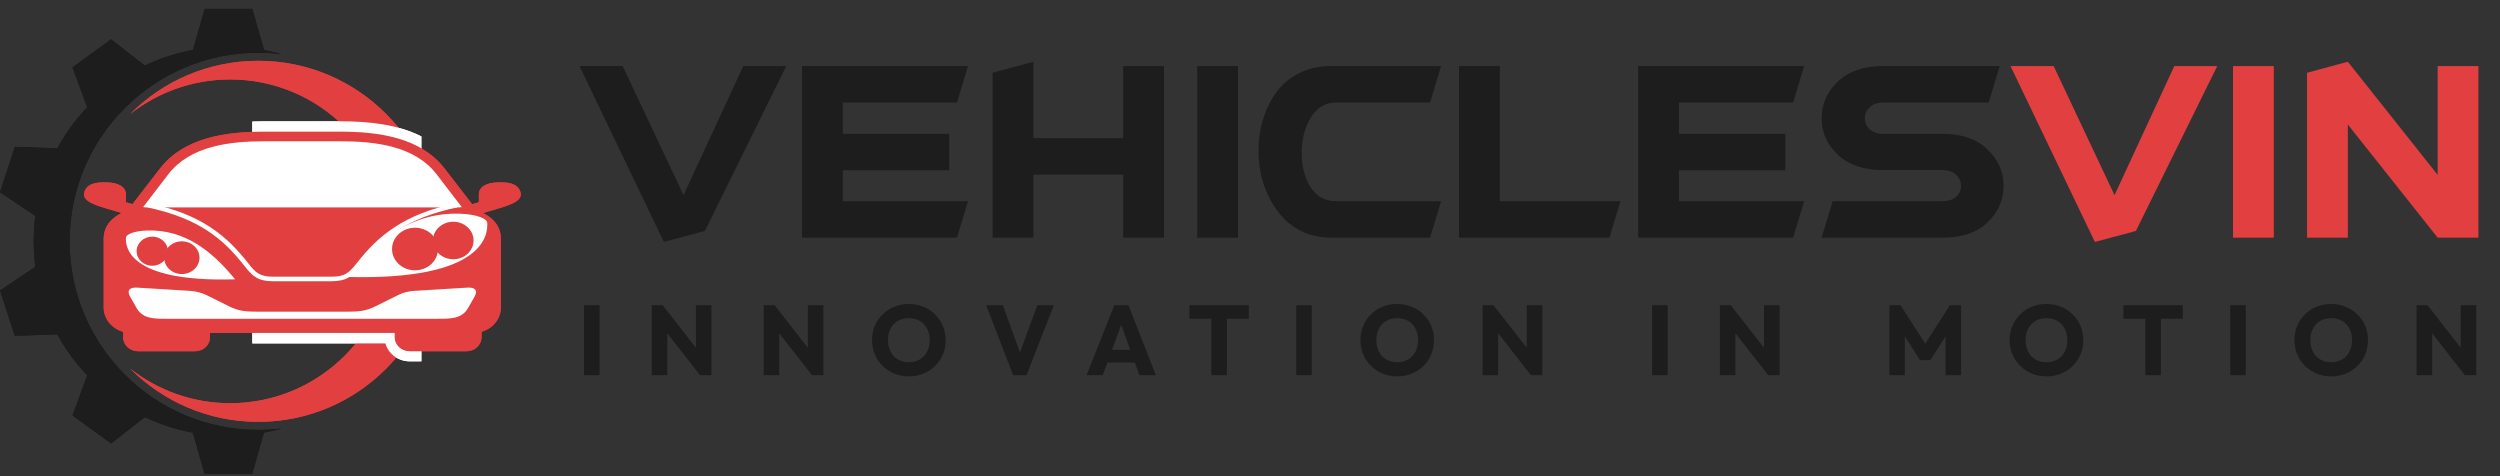 <svg xmlns="http://www.w3.org/2000/svg" width="252" height="48" viewBox="0 0 252 48" fill="none"><rect x="0" y="0" width="252" height="48" fill="#333333" stroke="none"/><path fill-rule="evenodd" clip-rule="evenodd" d="M26.026 6.13C36.076 6.13 44.222 14.276 44.222 24.326C44.222 34.375 36.076 42.521 26.026 42.521C20.983 42.521 16.413 40.46 13.116 37.151C15.892 39.333 19.395 40.642 23.202 40.642C32.221 40.642 39.518 33.332 39.518 24.326C39.518 15.319 32.209 8.009 23.202 8.009C19.395 8.009 15.892 9.318 13.116 11.5C16.413 8.179 20.983 6.13 26.026 6.13Z" fill="#E13F40"></path><path fill-rule="evenodd" clip-rule="evenodd" d="M23.008 4.712C24.887 4.712 26.693 4.979 28.414 5.463C27.639 5.367 26.838 5.318 26.026 5.318C15.529 5.318 7.019 13.828 7.019 24.326C7.019 34.823 15.529 43.333 26.026 43.333C26.838 43.333 27.627 43.285 28.414 43.188C26.693 43.672 24.887 43.939 23.008 43.939C12.171 43.939 3.394 35.163 3.394 24.326C3.394 13.488 12.171 4.712 23.008 4.712Z" fill="#1C1D1C"></path><path fill-rule="evenodd" clip-rule="evenodd" d="M42.476 36.423H41.3C40.161 36.423 39.142 35.684 38.852 34.617H25.432V12.252C25.857 12.24 26.269 12.228 26.681 12.228H34.306C37.07 12.228 40.028 12.507 42.476 13.755V36.423Z" fill="white"></path><path fill-rule="evenodd" clip-rule="evenodd" d="M26.669 13.27C22.766 13.27 18.547 13.852 16.123 16.991L12.874 21.198C11.334 21.792 10.45 22.701 10.45 24.095V30.993C10.45 32.411 11.698 33.562 13.225 33.562H47.713C49.24 33.562 50.489 32.411 50.489 30.993V24.095C50.489 22.701 49.604 21.792 48.065 21.198L44.816 16.991C42.391 13.852 38.185 13.27 34.27 13.27H26.645H26.669Z" fill="#E13F40"></path><path fill-rule="evenodd" clip-rule="evenodd" d="M26.669 14.24C23.153 14.24 19.177 14.7 16.971 17.561L14.401 20.907H46.573L44.003 17.561C41.797 14.7 37.821 14.24 34.306 14.24H26.681H26.669Z" fill="white"></path><path fill-rule="evenodd" clip-rule="evenodd" d="M13.601 22.01C11.552 20.931 7.576 20.774 8.643 19.052C9.019 18.434 9.904 18.361 10.776 18.386C11.94 18.41 12.716 18.834 12.692 19.646V20.386L15.225 21.125L13.601 21.998V22.01ZM47.361 22.01C49.41 20.931 53.386 20.774 52.319 19.052C51.943 18.434 51.058 18.361 50.186 18.386C49.022 18.41 48.246 18.834 48.27 19.646V20.386L45.737 21.125L47.361 21.998V22.01Z" fill="#E13F40"></path><path fill-rule="evenodd" clip-rule="evenodd" d="M13.916 29.429H19.662C20.486 29.429 21.165 30.059 21.165 30.823V34.011C21.165 34.775 20.486 35.405 19.662 35.405H13.916C13.092 35.405 12.413 34.775 12.413 34.011V30.823C12.413 30.059 13.092 29.429 13.916 29.429ZM41.288 29.429H47.034C47.858 29.429 48.537 30.059 48.537 30.823V34.011C48.537 34.775 47.858 35.405 47.034 35.405H41.288C40.464 35.405 39.785 34.775 39.785 34.011V30.823C39.785 30.059 40.464 29.429 41.288 29.429Z" fill="#E13F40"></path><path fill-rule="evenodd" clip-rule="evenodd" d="M13.831 28.993L19.008 29.308C19.711 29.356 20.244 29.465 20.838 29.756L23.056 30.859C24.087 31.381 24.85 31.417 26.002 31.417H34.936C36.088 31.417 36.851 31.381 37.882 30.859L40.1 29.756C40.694 29.453 41.227 29.344 41.931 29.308L47.107 28.993C47.858 28.944 48.21 29.247 47.822 29.926L47.179 31.053C46.537 32.169 45.361 32.132 44.064 32.132H16.886C15.589 32.132 14.401 32.169 13.771 31.053L13.128 29.926C12.74 29.247 13.08 28.944 13.844 28.993H13.831Z" fill="white"></path><path fill-rule="evenodd" clip-rule="evenodd" d="M23.699 28.156C21.468 25.428 18.729 23.125 14.862 23.234C13.601 23.271 12.704 23.586 12.692 23.986C12.668 24.689 12.643 28.483 23.699 28.156Z" fill="white"></path><path fill-rule="evenodd" clip-rule="evenodd" d="M15.347 23.853C16.22 23.853 16.923 24.507 16.923 25.319C16.923 26.132 16.22 26.786 15.347 26.786C14.474 26.786 13.771 26.132 13.771 25.319C13.771 24.507 14.474 23.853 15.347 23.853Z" fill="#E13F40"></path><path fill-rule="evenodd" clip-rule="evenodd" d="M18.329 24.326C19.311 24.326 20.11 25.065 20.11 25.974C20.11 26.883 19.311 27.623 18.329 27.623C17.347 27.623 16.547 26.883 16.547 25.974C16.547 25.065 17.347 24.326 18.329 24.326Z" fill="#E13F40"></path><path fill-rule="evenodd" clip-rule="evenodd" d="M34.863 27.926C37.748 24.398 41.3 21.404 46.307 21.538C47.943 21.586 49.107 21.998 49.119 22.507C49.143 23.416 49.18 28.326 34.851 27.914L34.863 27.926Z" fill="white"></path><path fill-rule="evenodd" clip-rule="evenodd" d="M45.688 22.35C44.561 22.35 43.64 23.198 43.64 24.241C43.64 25.283 44.561 26.132 45.688 26.132C46.816 26.132 47.737 25.283 47.737 24.241C47.737 23.198 46.816 22.35 45.688 22.35Z" fill="#E13F40"></path><path fill-rule="evenodd" clip-rule="evenodd" d="M41.834 22.956C40.561 22.956 39.518 23.913 39.518 25.101C39.518 26.289 40.549 27.247 41.834 27.247C43.119 27.247 44.149 26.289 44.149 25.101C44.149 23.913 43.119 22.956 41.834 22.956Z" fill="#E13F40"></path><path d="M14.995 20.483C17.662 21.052 19.626 21.865 21.19 22.895C22.765 23.925 23.929 25.15 25.02 26.532C25.408 27.029 25.711 27.38 26.075 27.586C26.439 27.793 26.875 27.889 27.554 27.889H33.409C34.088 27.889 34.524 27.793 34.888 27.586C35.251 27.368 35.554 27.029 35.955 26.532C37.033 25.15 38.209 23.925 39.785 22.895C41.349 21.865 43.313 21.04 45.98 20.483L46.077 20.907C43.47 21.453 41.567 22.253 40.04 23.259C38.524 24.253 37.385 25.453 36.318 26.798C35.894 27.344 35.554 27.72 35.13 27.974C34.694 28.229 34.185 28.338 33.409 28.35H27.542C26.766 28.35 26.257 28.229 25.82 27.974C25.396 27.72 25.057 27.344 24.632 26.798C23.578 25.453 22.438 24.253 20.911 23.259C19.396 22.265 17.48 21.465 14.874 20.907L14.971 20.483H14.995Z" fill="white"></path><path fill-rule="evenodd" clip-rule="evenodd" d="M25.432 0.893L26.657 5.172C25.844 5.063 25.02 5.015 24.184 5.015C22.487 5.015 20.838 5.233 19.274 5.645L20.632 0.893H25.444H25.432ZM7.31 41.878L9.249 36.581C10.91 38.605 12.971 40.278 15.31 41.49L11.201 44.703L7.31 41.878ZM0 29.283L4.934 25.962C5.164 28.726 5.976 31.332 7.261 33.647L1.491 33.853L0 29.283ZM1.491 14.797L7.261 15.004C5.988 17.319 5.164 19.925 4.934 22.689L0 19.38L1.491 14.81V14.797ZM11.201 3.96L15.31 7.173C12.971 8.385 10.91 10.058 9.249 12.082L7.31 6.785L11.201 3.96ZM25.432 47.77H20.62L19.262 43.018C20.826 43.43 22.474 43.648 24.172 43.648C25.008 43.648 25.832 43.6 26.645 43.491L25.42 47.77H25.432Z" fill="#1C1D1C"></path><path fill-rule="evenodd" clip-rule="evenodd" d="M26.026 6.13C36.076 6.13 44.222 14.276 44.222 24.326C44.222 34.375 36.076 42.521 26.026 42.521C20.983 42.521 16.413 40.46 13.116 37.151C15.892 39.333 19.395 40.642 23.202 40.642C32.221 40.642 39.518 33.332 39.518 24.326C39.518 15.319 32.209 8.009 23.202 8.009C19.395 8.009 15.892 9.318 13.116 11.5C16.413 8.179 20.983 6.13 26.026 6.13Z" fill="#E13F40"></path><path fill-rule="evenodd" clip-rule="evenodd" d="M23.008 4.712C24.887 4.712 26.693 4.979 28.414 5.463C27.639 5.367 26.838 5.318 26.026 5.318C15.529 5.318 7.019 13.828 7.019 24.326C7.019 34.823 15.529 43.333 26.026 43.333C26.838 43.333 27.627 43.285 28.414 43.188C26.693 43.672 24.887 43.939 23.008 43.939C12.171 43.939 3.394 35.163 3.394 24.326C3.394 13.488 12.171 4.712 23.008 4.712Z" fill="#1C1D1C"></path><path fill-rule="evenodd" clip-rule="evenodd" d="M42.476 36.423H41.3C40.161 36.423 39.142 35.684 38.852 34.617H25.432V12.252C25.857 12.24 26.269 12.228 26.681 12.228H34.306C37.07 12.228 40.028 12.507 42.476 13.755V36.423Z" fill="white"></path><path fill-rule="evenodd" clip-rule="evenodd" d="M26.669 13.27C22.766 13.27 18.547 13.852 16.123 16.991L12.874 21.198C11.334 21.792 10.45 22.701 10.45 24.095V30.993C10.45 32.411 11.698 33.562 13.225 33.562H47.713C49.24 33.562 50.489 32.411 50.489 30.993V24.095C50.489 22.701 49.604 21.792 48.065 21.198L44.816 16.991C42.391 13.852 38.185 13.27 34.27 13.27H26.645H26.669Z" fill="#E13F40"></path><path fill-rule="evenodd" clip-rule="evenodd" d="M26.669 14.24C23.153 14.24 19.177 14.7 16.971 17.561L14.401 20.907H46.573L44.003 17.561C41.797 14.7 37.821 14.24 34.306 14.24H26.681H26.669Z" fill="white"></path><path fill-rule="evenodd" clip-rule="evenodd" d="M13.601 22.01C11.552 20.931 7.576 20.774 8.643 19.052C9.019 18.434 9.904 18.361 10.776 18.386C11.94 18.41 12.716 18.834 12.692 19.646V20.386L15.225 21.125L13.601 21.998V22.01ZM47.361 22.01C49.41 20.931 53.386 20.774 52.319 19.052C51.943 18.434 51.058 18.361 50.186 18.386C49.022 18.41 48.246 18.834 48.27 19.646V20.386L45.737 21.125L47.361 21.998V22.01Z" fill="#E13F40"></path><path fill-rule="evenodd" clip-rule="evenodd" d="M13.916 29.429H19.662C20.486 29.429 21.165 30.059 21.165 30.823V34.011C21.165 34.775 20.486 35.405 19.662 35.405H13.916C13.092 35.405 12.413 34.775 12.413 34.011V30.823C12.413 30.059 13.092 29.429 13.916 29.429ZM41.288 29.429H47.034C47.858 29.429 48.537 30.059 48.537 30.823V34.011C48.537 34.775 47.858 35.405 47.034 35.405H41.288C40.464 35.405 39.785 34.775 39.785 34.011V30.823C39.785 30.059 40.464 29.429 41.288 29.429Z" fill="#E13F40"></path><path fill-rule="evenodd" clip-rule="evenodd" d="M13.831 28.993L19.008 29.308C19.711 29.356 20.244 29.465 20.838 29.756L23.056 30.859C24.087 31.381 24.85 31.417 26.002 31.417H34.936C36.088 31.417 36.851 31.381 37.882 30.859L40.1 29.756C40.694 29.453 41.227 29.344 41.931 29.308L47.107 28.993C47.858 28.944 48.21 29.247 47.822 29.926L47.179 31.053C46.537 32.169 45.361 32.132 44.064 32.132H16.886C15.589 32.132 14.401 32.169 13.771 31.053L13.128 29.926C12.74 29.247 13.08 28.944 13.844 28.993H13.831Z" fill="white"></path><path fill-rule="evenodd" clip-rule="evenodd" d="M23.699 28.156C21.468 25.428 18.729 23.125 14.862 23.234C13.601 23.271 12.704 23.586 12.692 23.986C12.668 24.689 12.643 28.483 23.699 28.156Z" fill="white"></path><path fill-rule="evenodd" clip-rule="evenodd" d="M15.347 23.853C16.22 23.853 16.923 24.507 16.923 25.319C16.923 26.132 16.22 26.786 15.347 26.786C14.474 26.786 13.771 26.132 13.771 25.319C13.771 24.507 14.474 23.853 15.347 23.853Z" fill="#E13F40"></path><path fill-rule="evenodd" clip-rule="evenodd" d="M18.329 24.326C19.311 24.326 20.11 25.065 20.11 25.974C20.11 26.883 19.311 27.623 18.329 27.623C17.347 27.623 16.547 26.883 16.547 25.974C16.547 25.065 17.347 24.326 18.329 24.326Z" fill="#E13F40"></path><path fill-rule="evenodd" clip-rule="evenodd" d="M34.863 27.926C37.748 24.398 41.3 21.404 46.307 21.538C47.943 21.586 49.107 21.998 49.119 22.507C49.143 23.416 49.18 28.326 34.851 27.914L34.863 27.926Z" fill="white"></path><path fill-rule="evenodd" clip-rule="evenodd" d="M45.688 22.35C44.561 22.35 43.64 23.198 43.64 24.241C43.64 25.283 44.561 26.132 45.688 26.132C46.816 26.132 47.737 25.283 47.737 24.241C47.737 23.198 46.816 22.35 45.688 22.35Z" fill="#E13F40"></path><path fill-rule="evenodd" clip-rule="evenodd" d="M41.834 22.956C40.561 22.956 39.518 23.913 39.518 25.101C39.518 26.289 40.549 27.247 41.834 27.247C43.119 27.247 44.149 26.289 44.149 25.101C44.149 23.913 43.119 22.956 41.834 22.956Z" fill="#E13F40"></path><path d="M14.995 20.483C17.662 21.052 19.626 21.865 21.19 22.895C22.765 23.925 23.929 25.15 25.02 26.532C25.408 27.029 25.711 27.38 26.075 27.586C26.439 27.793 26.875 27.889 27.554 27.889H33.409C34.088 27.889 34.524 27.793 34.888 27.586C35.251 27.368 35.554 27.029 35.955 26.532C37.033 25.15 38.209 23.925 39.785 22.895C41.349 21.865 43.313 21.04 45.98 20.483L46.077 20.907C43.47 21.453 41.567 22.253 40.04 23.259C38.524 24.253 37.385 25.453 36.318 26.798C35.894 27.344 35.554 27.72 35.13 27.974C34.694 28.229 34.185 28.338 33.409 28.35H27.542C26.766 28.35 26.257 28.229 25.82 27.974C25.396 27.72 25.057 27.344 24.632 26.798C23.578 25.453 22.438 24.253 20.911 23.259C19.396 22.265 17.48 21.465 14.874 20.907L14.971 20.483H14.995Z" fill="white"></path><path fill-rule="evenodd" clip-rule="evenodd" d="M25.432 0.893L26.657 5.172C25.844 5.063 25.02 5.015 24.184 5.015C22.487 5.015 20.838 5.233 19.274 5.645L20.632 0.893H25.444H25.432ZM7.31 41.878L9.249 36.581C10.91 38.605 12.971 40.278 15.31 41.49L11.201 44.703L7.31 41.878ZM0 29.283L4.934 25.962C5.164 28.726 5.976 31.332 7.261 33.647L1.491 33.853L0 29.283ZM1.491 14.797L7.261 15.004C5.988 17.319 5.164 19.925 4.934 22.689L0 19.38L1.491 14.81V14.797ZM11.201 3.96L15.31 7.173C12.971 8.385 10.91 10.058 9.249 12.082L7.31 6.785L11.201 3.96ZM25.432 47.77H20.62L19.262 43.018C20.826 43.43 22.474 43.648 24.172 43.648C25.008 43.648 25.832 43.6 26.645 43.491L25.42 47.77H25.432Z" fill="#1C1D1C"></path><path d="M68.899 19.669L74.925 6.658H79.255L71.053 23.28L66.919 24.39L58.412 6.658H62.764L68.899 19.669ZM84.955 17.166V20.278H97.574L96.464 23.954C96.464 23.954 91.257 23.954 80.843 23.954V6.658C80.843 6.658 86.42 6.658 97.574 6.658L96.464 10.335H84.955V13.49H95.681V17.166H84.955ZM100.054 7.333L104.166 6.223V13.925H113.217V6.658H117.329V23.954H113.217V17.602H104.166V23.954H100.054V7.333ZM120.679 6.658H124.791V23.954H120.679V6.658ZM134.168 6.658H145.264L144.154 10.335H134.669C133.595 10.335 132.747 10.843 132.123 11.858C131.514 12.873 131.209 14.063 131.209 15.426C131.209 16.76 131.507 17.906 132.101 18.863C132.711 19.806 133.566 20.278 134.669 20.278H145.264L144.154 23.954H134.168C133.24 23.954 132.37 23.795 131.557 23.476C130.76 23.142 130.078 22.693 129.512 22.127C128.947 21.561 128.461 20.901 128.055 20.147C127.649 19.393 127.344 18.595 127.141 17.754C126.952 16.913 126.858 16.05 126.858 15.165C126.858 14.063 127.01 13.018 127.315 12.032C127.62 11.031 128.062 10.125 128.642 9.312C129.237 8.5 130.006 7.855 130.948 7.376C131.906 6.897 132.979 6.658 134.168 6.658ZM147.07 6.658H151.182V20.278H163.344L162.234 23.954C162.234 23.954 157.179 23.954 147.07 23.954C147.07 23.954 147.07 18.189 147.07 6.658ZM169.24 17.166V20.278H181.858L180.749 23.954C180.749 23.954 175.542 23.954 165.128 23.954V6.658C165.128 6.658 170.705 6.658 181.858 6.658L180.749 10.335H169.24V13.49H179.965V17.166H169.24ZM189.821 17.145C187.863 17.145 186.34 16.63 185.252 15.6C184.164 14.57 183.621 13.345 183.621 11.923C183.621 10.487 184.164 9.254 185.252 8.225C186.355 7.18 187.878 6.658 189.821 6.658H201.57L200.46 10.335H189.865C189.27 10.335 188.806 10.495 188.472 10.814C188.139 11.133 187.972 11.502 187.972 11.923C187.972 12.358 188.139 12.728 188.472 13.033C188.806 13.337 189.27 13.49 189.865 13.49H195.826C197.74 13.49 199.242 14.012 200.329 15.056C201.417 16.086 201.961 17.311 201.961 18.733C201.961 20.14 201.425 21.366 200.351 22.41C199.278 23.44 197.769 23.954 195.826 23.954H183.621L184.73 20.278H195.782C196.377 20.278 196.841 20.133 197.175 19.843C197.508 19.538 197.675 19.168 197.675 18.733C197.675 18.312 197.508 17.942 197.175 17.623C196.841 17.304 196.377 17.145 195.782 17.145H189.821Z" fill="#1C1D1C"></path><path d="M213.144 19.669L219.171 6.658H223.5L215.298 23.28L211.164 24.39L202.657 6.658H207.009L213.144 19.669ZM225.088 6.658H229.2V23.954H225.088V6.658ZM245.713 6.658H249.825C249.825 6.658 249.825 12.424 249.825 23.954H245.713L236.663 12.554V23.954H232.551V7.333L236.663 6.223L245.713 17.623V6.658Z" fill="#E13F40"></path><path d="M58.866 37.821V30.761H60.436V37.821H58.866ZM65.696 37.821V30.761H66.796L67.266 32.171V37.821H65.696ZM70.566 37.821L66.406 32.491L66.796 30.761L70.956 36.091L70.566 37.821ZM70.566 37.821L70.146 36.411V30.761H71.716V37.821H70.566ZM76.979 37.821V30.761H78.079L78.549 32.171V37.821H76.979ZM81.849 37.821L77.689 32.491L78.079 30.761L82.239 36.091L81.849 37.821ZM81.849 37.821L81.429 36.411V30.761H82.999V37.821H81.849ZM91.632 37.941C91.098 37.941 90.605 37.847 90.152 37.661C89.705 37.474 89.312 37.214 88.972 36.881C88.632 36.547 88.368 36.161 88.182 35.721C87.995 35.274 87.902 34.794 87.902 34.281C87.902 33.761 87.995 33.281 88.182 32.841C88.368 32.401 88.628 32.017 88.962 31.691C89.295 31.357 89.685 31.101 90.132 30.921C90.585 30.734 91.078 30.641 91.612 30.641C92.138 30.641 92.625 30.734 93.072 30.921C93.525 31.101 93.918 31.357 94.252 31.691C94.592 32.017 94.855 32.404 95.042 32.851C95.228 33.291 95.322 33.771 95.322 34.291C95.322 34.804 95.228 35.284 95.042 35.731C94.855 36.171 94.595 36.557 94.262 36.891C93.928 37.217 93.535 37.474 93.082 37.661C92.635 37.847 92.152 37.941 91.632 37.941ZM91.612 36.511C92.032 36.511 92.398 36.417 92.712 36.231C93.032 36.044 93.278 35.784 93.452 35.451C93.625 35.111 93.712 34.721 93.712 34.281C93.712 33.947 93.662 33.647 93.562 33.381C93.462 33.107 93.318 32.874 93.132 32.681C92.945 32.481 92.722 32.331 92.462 32.231C92.208 32.124 91.925 32.071 91.612 32.071C91.192 32.071 90.822 32.164 90.502 32.351C90.188 32.531 89.945 32.787 89.772 33.121C89.598 33.447 89.512 33.834 89.512 34.281C89.512 34.614 89.562 34.917 89.662 35.191C89.762 35.464 89.902 35.701 90.082 35.901C90.268 36.094 90.492 36.244 90.752 36.351C91.012 36.457 91.298 36.511 91.612 36.511ZM102.125 37.821L99.405 30.761H101.085L103.155 36.471H102.465L104.565 30.761H106.225L103.475 37.821H102.125ZM109.526 37.821L112.326 30.761H113.746L116.516 37.821H114.856L112.736 31.961H113.306L111.156 37.821H109.526ZM111.116 36.541V35.261H114.966V36.541H111.116ZM122.102 37.821V30.861H123.672V37.821H122.102ZM119.892 32.131V30.761H125.882V32.131H119.892ZM130.658 37.821V30.761H132.228V37.821H130.658ZM140.858 37.941C140.325 37.941 139.831 37.847 139.378 37.661C138.931 37.474 138.538 37.214 138.198 36.881C137.858 36.547 137.595 36.161 137.408 35.721C137.221 35.274 137.128 34.794 137.128 34.281C137.128 33.761 137.221 33.281 137.408 32.841C137.595 32.401 137.855 32.017 138.188 31.691C138.521 31.357 138.911 31.101 139.358 30.921C139.811 30.734 140.305 30.641 140.838 30.641C141.365 30.641 141.851 30.734 142.298 30.921C142.751 31.101 143.145 31.357 143.478 31.691C143.818 32.017 144.081 32.404 144.268 32.851C144.455 33.291 144.548 33.771 144.548 34.291C144.548 34.804 144.455 35.284 144.268 35.731C144.081 36.171 143.821 36.557 143.488 36.891C143.155 37.217 142.761 37.474 142.308 37.661C141.861 37.847 141.378 37.941 140.858 37.941ZM140.838 36.511C141.258 36.511 141.625 36.417 141.938 36.231C142.258 36.044 142.505 35.784 142.678 35.451C142.851 35.111 142.938 34.721 142.938 34.281C142.938 33.947 142.888 33.647 142.788 33.381C142.688 33.107 142.545 32.874 142.358 32.681C142.171 32.481 141.948 32.331 141.688 32.231C141.435 32.124 141.151 32.071 140.838 32.071C140.418 32.071 140.048 32.164 139.728 32.351C139.415 32.531 139.171 32.787 138.998 33.121C138.825 33.447 138.738 33.834 138.738 34.281C138.738 34.614 138.788 34.917 138.888 35.191C138.988 35.464 139.128 35.701 139.308 35.901C139.495 36.094 139.718 36.244 139.978 36.351C140.238 36.457 140.525 36.511 140.838 36.511ZM149.445 37.821V30.761H150.545L151.015 32.171V37.821H149.445ZM154.315 37.821L150.155 32.491L150.545 30.761L154.705 36.091L154.315 37.821ZM154.315 37.821L153.895 36.411V30.761H155.465V37.821H154.315ZM166.532 37.821V30.761H168.102V37.821H166.532ZM173.362 37.821V30.761H174.462L174.932 32.171V37.821H173.362ZM178.232 37.821L174.072 32.491L174.462 30.761L178.622 36.091L178.232 37.821ZM178.232 37.821L177.812 36.411V30.761H179.382V37.821H178.232ZM190.449 37.821V30.761H191.569L194.349 35.091H193.779L196.549 30.761H197.679V37.821H196.109V33.411L196.389 33.481L194.579 36.301H193.539L191.739 33.481L192.009 33.411V37.821H190.449ZM206.303 37.941C205.769 37.941 205.276 37.847 204.823 37.661C204.376 37.474 203.983 37.214 203.643 36.881C203.303 36.547 203.039 36.161 202.853 35.721C202.666 35.274 202.573 34.794 202.573 34.281C202.573 33.761 202.666 33.281 202.853 32.841C203.039 32.401 203.299 32.017 203.633 31.691C203.966 31.357 204.356 31.101 204.803 30.921C205.256 30.734 205.749 30.641 206.283 30.641C206.809 30.641 207.296 30.734 207.743 30.921C208.196 31.101 208.589 31.357 208.923 31.691C209.263 32.017 209.526 32.404 209.713 32.851C209.899 33.291 209.993 33.771 209.993 34.291C209.993 34.804 209.899 35.284 209.713 35.731C209.526 36.171 209.266 36.557 208.933 36.891C208.599 37.217 208.206 37.474 207.753 37.661C207.306 37.847 206.823 37.941 206.303 37.941ZM206.283 36.511C206.703 36.511 207.069 36.417 207.383 36.231C207.703 36.044 207.949 35.784 208.123 35.451C208.296 35.111 208.383 34.721 208.383 34.281C208.383 33.947 208.333 33.647 208.233 33.381C208.133 33.107 207.989 32.874 207.803 32.681C207.616 32.481 207.393 32.331 207.133 32.231C206.879 32.124 206.596 32.071 206.283 32.071C205.863 32.071 205.493 32.164 205.173 32.351C204.859 32.531 204.616 32.787 204.443 33.121C204.269 33.447 204.183 33.834 204.183 34.281C204.183 34.614 204.233 34.917 204.333 35.191C204.433 35.464 204.573 35.701 204.753 35.901C204.939 36.094 205.163 36.244 205.423 36.351C205.683 36.457 205.969 36.511 206.283 36.511ZM216.248 37.821V30.861H217.818V37.821H216.248ZM214.038 32.131V30.761H220.028V32.131H214.038ZM224.805 37.821V30.761H226.375V37.821H224.805ZM235.005 37.941C234.471 37.941 233.978 37.847 233.525 37.661C233.078 37.474 232.685 37.214 232.345 36.881C232.005 36.547 231.741 36.161 231.555 35.721C231.368 35.274 231.275 34.794 231.275 34.281C231.275 33.761 231.368 33.281 231.555 32.841C231.741 32.401 232.001 32.017 232.335 31.691C232.668 31.357 233.058 31.101 233.505 30.921C233.958 30.734 234.451 30.641 234.985 30.641C235.511 30.641 235.998 30.734 236.445 30.921C236.898 31.101 237.291 31.357 237.625 31.691C237.965 32.017 238.228 32.404 238.415 32.851C238.601 33.291 238.695 33.771 238.695 34.291C238.695 34.804 238.601 35.284 238.415 35.731C238.228 36.171 237.968 36.557 237.635 36.891C237.301 37.217 236.908 37.474 236.455 37.661C236.008 37.847 235.525 37.941 235.005 37.941ZM234.985 36.511C235.405 36.511 235.771 36.417 236.085 36.231C236.405 36.044 236.651 35.784 236.825 35.451C236.998 35.111 237.085 34.721 237.085 34.281C237.085 33.947 237.035 33.647 236.935 33.381C236.835 33.107 236.691 32.874 236.505 32.681C236.318 32.481 236.095 32.331 235.835 32.231C235.581 32.124 235.298 32.071 234.985 32.071C234.565 32.071 234.195 32.164 233.875 32.351C233.561 32.531 233.318 32.787 233.145 33.121C232.971 33.447 232.885 33.834 232.885 34.281C232.885 34.614 232.935 34.917 233.035 35.191C233.135 35.464 233.275 35.701 233.455 35.901C233.641 36.094 233.865 36.244 234.125 36.351C234.385 36.457 234.671 36.511 234.985 36.511ZM243.591 37.821V30.761H244.691L245.161 32.171V37.821H243.591ZM248.461 37.821L244.301 32.491L244.691 30.761L248.851 36.091L248.461 37.821ZM248.461 37.821L248.041 36.411V30.761H249.611V37.821H248.461Z" fill="#1C1D1C"></path></svg>